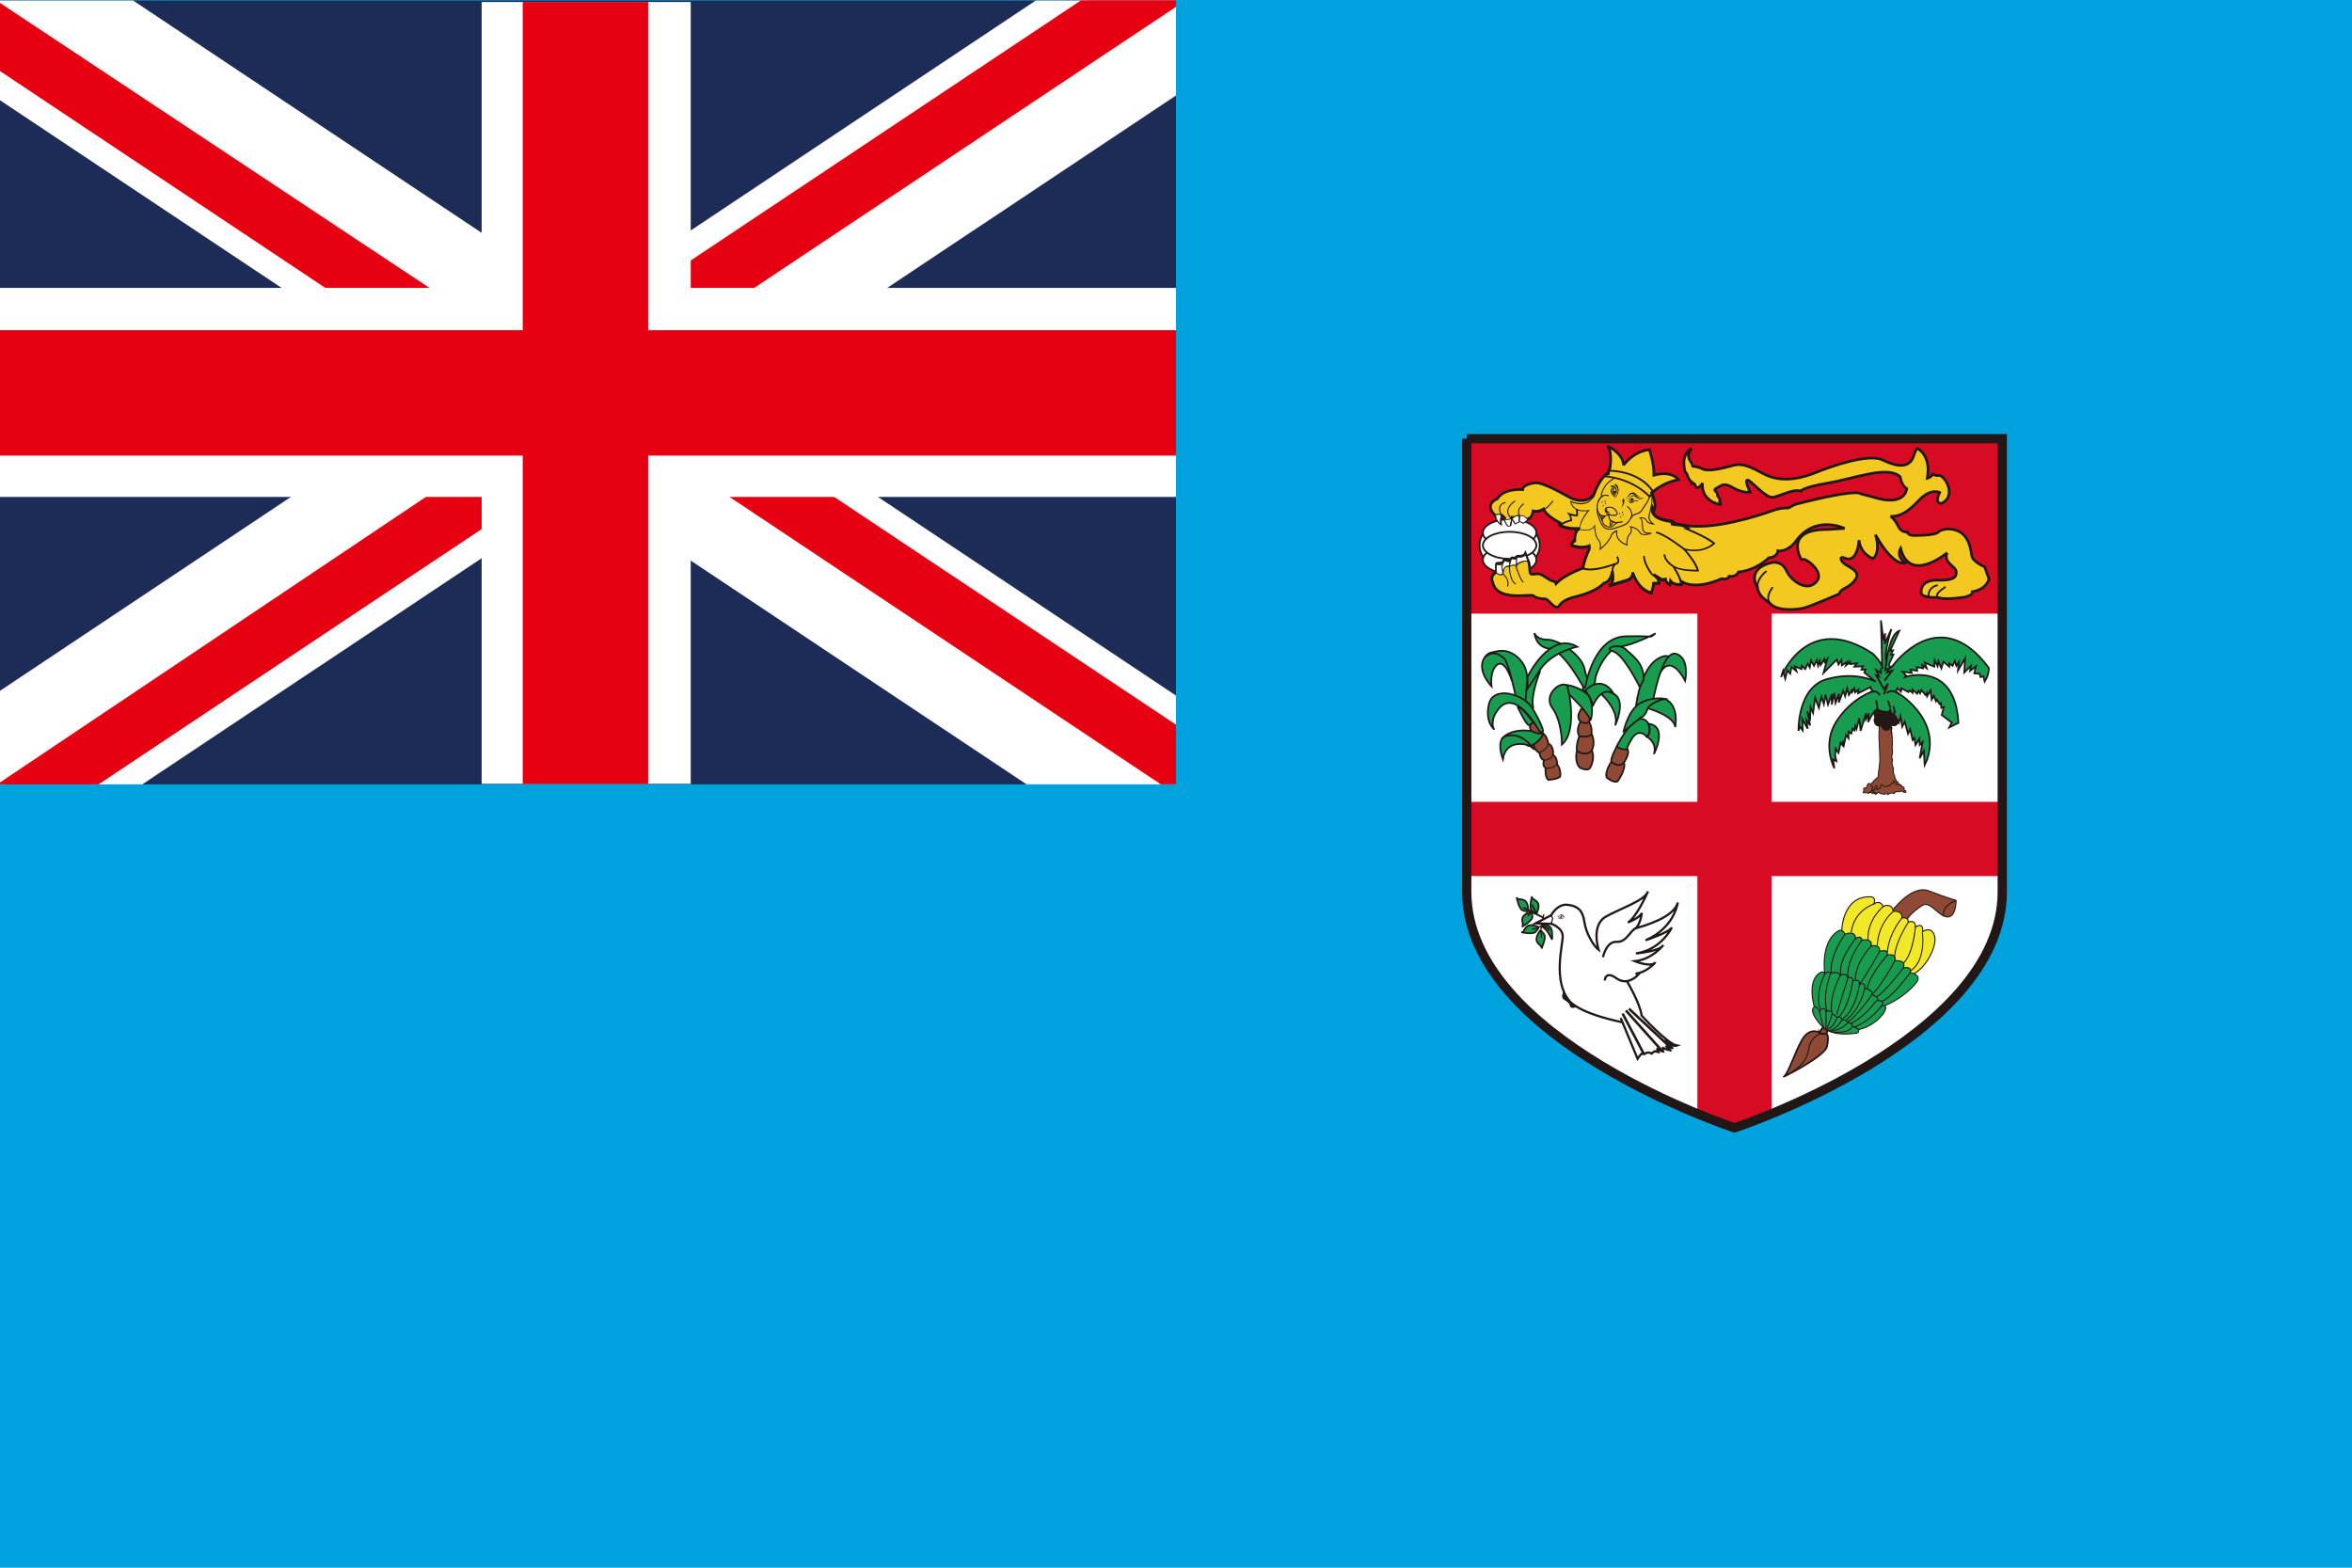 <svg xmlns="http://www.w3.org/2000/svg" xmlns:xlink="http://www.w3.org/1999/xlink" id="_色修正" viewBox="0 0 900 600"><defs><style>.cls-1{stroke-width:.68px;}.cls-1,.cls-2,.cls-3,.cls-4,.cls-5,.cls-6,.cls-7,.cls-8,.cls-9,.cls-10,.cls-11,.cls-12,.cls-13,.cls-14{stroke:#201716;}.cls-1,.cls-2,.cls-4,.cls-5,.cls-12,.cls-15{fill:#fff;}.cls-1,.cls-2,.cls-4,.cls-6,.cls-12{stroke-miterlimit:3;}.cls-16{clip-path:url(#clippath);}.cls-17,.cls-3,.cls-18{fill:none;}.cls-17,.cls-19,.cls-20,.cls-21,.cls-22,.cls-23,.cls-15,.cls-24{stroke-width:0px;}.cls-2{stroke-width:.3px;}.cls-3{stroke-width:3.55px;}.cls-3,.cls-5,.cls-7,.cls-8,.cls-9,.cls-10,.cls-11,.cls-13,.cls-14{stroke-miterlimit:4.8;}.cls-4{stroke-width:.3px;}.cls-5{stroke-width:.85px;}.cls-6{fill:#f2c821;stroke-width:1.01px;}.cls-7{stroke-width:.36px;}.cls-7,.cls-10,.cls-14{fill:#8f4a35;}.cls-8,.cls-9,.cls-10{stroke-width:.66px;}.cls-8,.cls-13{fill:#179c50;}.cls-9,.cls-20{fill:#231815;}.cls-11{fill:#f2e82a;}.cls-11,.cls-13,.cls-14{stroke-width:.41px;}.cls-12{stroke-width:.68px;}.cls-18{stroke:#fff;stroke-miterlimit:80;stroke-width:60px;}.cls-19{fill:#1c2c56;}.cls-21{fill:#e50012;}.cls-22{fill:#d70b24;}.cls-23{fill:#00a2de;}.cls-24{fill:#e62a23;}</style><clipPath id="clippath"><rect class="cls-17" y=".19" width="450" height="300"/></clipPath></defs><rect class="cls-23" width="900" height="600"/><g id="coa"><path class="cls-15" d="M561.25,167.9v173.38c0,56.71,102.46,90.38,102.46,90.38,0,0,102.46-33.67,102.46-90.38v-173.38h-204.93Z"/><path class="cls-22" d="M649.51,228.82v78.07h-88.26v28.41h88.26v90.97l14.2,5.41,14.2-5.41v-90.97h88.26v-28.41h-88.26v-78.07h-28.41Z"/><path class="cls-22" d="M561.25,167.9h204.93v66.96h-204.93v-66.96Z"/><g id="lion"><ellipse class="cls-1" cx="577.67" cy="208.7" rx="11.52" ry="9.27"/><ellipse class="cls-12" cx="577.67" cy="203.9" rx="10.24" ry="5.18"/><ellipse class="cls-12" cx="577.67" cy="214.25" rx="10.24" ry="5.18"/><ellipse class="cls-12" cx="577.67" cy="208.71" rx="10.24" ry="5.18"/><path class="cls-6" d="M761.1,221.57l-1.68-4.63s-4.59-1.87-4.94-4.31c-.82-6.5-3.14-8.94-6.62-9.87-3.49-.93-5.81.58-5.81.58-1.05,1.51-6.28,1.51-9.18,1.62-2.9.12-2.95-1.26-2.95-1.26-2.26.02-3.2-1.64-3.2-1.64-1.48-2.95-2.57-4.05-3.3-4.42,3.77.06,6.61-1.68,10.86-6.15,4.64-4.88,7.96-2.99,7.96-2.99-2.25,4.56.75,4.15.75,4.15,6.15-3.13.81-11.03-1.05-10.68-1.86.35-2.39-.9-2.39-.9.06,1.42-2.06,1.98-2.06,1.98,1.59-9.02-3.8-11.42-3.8-11.42-.81.81-1.28,2.44-1.28,2.44-1.51,5.46-6.5,4.65-12.08,1.97-5.57-2.67-20.44,2.79-25.08,4.65-4.65,1.86-13.13,4.76-20.79.46-7.66-4.3-9.53-3.49-12.54-2.67-3.02.81-8.36,2.09-10.33,1.04-1.98-1.04-4.23-1.11-4.23-1.11.54-.3-.3-1.56-.3-1.56-2.32-3.13.3-5.06.3-5.06,0,0-4.32,1.22-2.6,8.6l.79,1.11s.58,2.32,1.86,3.02l-.05.51s1.09-.51,1.44,1c.35,1.51,1.98.12,2.68-1.16,0,0-1.16,6.74,7.2,8.36,0,0-.94-1.05-.59-1.74.35-.7-1.04-1.28-.93-2.32.11-1.04-2.09-1.51-.35-2.32,1.74-.81,2.56-2.44,6.27-.23s6.62,1.74,6.62,1.74c0,0-2.27-4.65-1.02-4.65,1.25,0,6.87,6.96,9.63,6.61,2.77-.34,8.11-3.48,10.78-2.32,0,0,.23-1.39,10.45-3.14,10.22-1.74,22.83-6.84,27.56-2.37,0,0,.55,3.54,2.53,4.47,0,0-.35,7.32-13.01,3.25l-4.59-1.21s-.71-2.22-24.77,3.97c0,0-1.42.49-2.35,1.19-.93.69-2.21-.35-6.97,1.39-4.76,1.75-22.53,7.55-33.45,5.46v.03c-2.42-.72-4.67-.35-4.76-.73-.12-.46,1.28.12,1.28.12-.81-.93-1.16-1.01-1.16-1.01-9.18-1.01-7.55-5.15-7.55-5.15l.47,1.28c1.51-1.97-.59-6.62-.59-6.62l-.09.02c-.02-.14-.05-.29-.09-.42l.76-.52c4.42-3.72,9.53-4.42,9.53-4.42-3.02-3.72-9.41-1.74-9.41-1.74.12-4.53-1.74-9.76-1.74-9.76-6.28.7-9.87,5.92-9.87,5.92-.23-4.64-6.16-7.31-6.16-7.31,2.2,2.67.81,9.06.81,9.06l.23.12c-.37,0-.58,0-.58,0l-.13,1.37-.22-.09s-2.2.81-4.76,6.62c0,0-.26,1.37-1.25,2.61,0-.16,0-.31-.01-.47,0,0-2.85,3.74-9.45,0,0,0-8.96-5.32-12.11-5.12-3.15.2-5.22,1.67-5.02,2.56,0,0-7.19-.59-9.65,3.54,0,0-5.41,1.97-.79,6.4,0,0,.62,1.93,1.97,2.96,0,0-.19-4.04.79-2.86,0,0,.25.4.74.68.13.57.56,2.14,1.52,2.95l.69-.22c.11-1.01.32-2.28.55-2.82.11.01.19.03.23.03-.03.03-.06.05-.09.07l1.28,1.97,1.48-.79c.69-.1,1.58.59,1.58.59l1.67-1.38s-.02-.02-.03-.03c1.65.28,2.1-2.92,2.1-2.92,1.48.39,2.87-.05,4.04-.76.72,2.65,6.59,5.49,6.59,5.49,0,0,.1,0,.25-.02-.5.32-.79.56-.79.56,2.67,1.86,7.67,1.4,7.67,1.4-2.09.81-1.8,4.68-1.8,4.68-1.22.5-1.34,1.71-1.34,1.71,4.07,1.62,6.84.28,6.84.28.22,1.32-.11,1.46-.11,1.46-1.63,3.48-2.32,6.85-2.32,6.85.04.02.08.02.11.04-.05.09-.11.18-.15.27,0,0-7.09,2.46-10.24,5.91,0,0-.3-.99-1.18-.99s-3.64-2.26-4.92-2.66c-1.28-.39-3.15.4-3.64-.19-.45-.54-.25-4.57-1.1-5.22,0,0,.02,0,.02,0l-.89-2.46c-.59,1.28-3.05.98-3.05.98-.1.06-.48.33-1.01.73-.49.03-1.06-.14-1.06-.14-.25.05-.5.76-.69,1.45-.1.07-.2.15-.3.23v-.69c-.49.39-1.48-.2-1.87-.2-.19,0-.43.56-.62,1.14-1,.19-2.33.24-2.33.24-.39.2-.1,3.25-.1,3.25-2.85,1.58-1.48,3.94-1.48,3.94,1.58,7.68,14.67,4.23,15.65,5.22.98.99,3.25,1.18,4.43,1.18s2.65,2.86,4.33,3.15c1.67.3,0-2.26,7.76-4.12,7.76-1.85,10.35-5.04,10.35-5.04,2.43-.47,3.11-3.42,3.29-4.62.02.55.09,1.16.18,1.85.35,2.67-1.5,3.65-1.5,3.65l6.72-2.02c2.67-.7,2.32-3.02,2.32-3.02,2.55,7.32,7.2,7.78,7.2,7.78.93-2.79.81-3.6.81-3.6l2.09-.11c.09-1.58-1.31-2.73-2.11-3.26l3.27,1.98,1.28-.23c0,1.16,1.74,2.2,1.74,2.2l.24-1.51c1.51,1.97,4.3,1.28,4.3,1.28-.06-.35-.14-.71-.25-1.08,5.95,3.67,15.46-1.01,15.46-1.01,2.55.58,2.9-.93,2.9-.93,2.9.35,3.58-1.64,3.58-1.64,6.83-.59,11.64-5.45,11.64-5.45,3.37-.23,3.47-2.64,3.47-2.64,0,0,3.37.67,6.63-3.4,7.55-10.8,18.84-5.18,18.84-5.18l-6.53.41c-17.07-.11-9.99,11.5-9.99,11.5l1.05-.11c1.63.35,7.2,4.76,5.14,8.05-.03.06-.08.11-.11.16-3.48,4.77-9.93.22-11.76-3.8-1.86-4.06-5.58-3.13-5.58-3.13,0,0-9.64,1.63-5.69,9.29h.14c.07,1.87,1.25,4.01,4.68,6.12,1.93,2.73,8.28,3.02,12.94,2.01,2.17-.47,13.62-5.4,13.62-5.4.84-2.49,3.69-1.92,6.24-5.52s-3.6-4.88-4.99-6.85c-1.4-1.98.35-1.63.35-1.63,5.57,3.02,6.04-6.62,6.04-6.62.58,5.57,5.46,7.08,5.46,7.08,3.02-3.02.82-9.17.82-9.17,7.2,12.89,11.56,10.84,11.56,10.84-3.88-2.4-1.93-5.61-1.93-5.61,3.48,13.7,17.77,1.74,17.77,1.74-.7,1.97,0,3.13,1.28,4.41,1.28,1.28,2.79,1.86,2.09,4.18-.7,2.32-7.32,1.86-7.32,1.86,0,0-6.51-.35-5.92,5.11.34,1.28,4.64,1.74,6.27,1.39,0,0-.67.15,1.73.47.81.1,1.78.12,2.77.09,2.77-.09,5.72-.56,5.72-.56,3.71-.81,3.13-2.09,3.13-2.09,5.69-1.05,6.27-4.88,6.27-4.88h0Z"/><path class="cls-20" d="M572.37,197.78s.31-.72.88-.8c.44-.07.98.26,1.55.95l.31-.23s-1.53-2.24-.93-3.8c.27-.7.94-1.17,1.99-1.41l-.09-.38c-1.19.27-1.95.83-2.27,1.65-.12.31-.17.64-.17.96,0,.76.27,1.54.54,2.13-.34-.22-.68-.31-1-.26-.58.09-.87.51-1.02.78l.2.41Z"/><path class="cls-20" d="M751.63,228.21c-3.88.62-9.58.96-10.03-.22-.08-.21-.09-1.05,3.08-3.12l-.37-.57c-2.65,1.73-3.72,2.97-3.35,3.93.81,2.11,9.13.91,10.79.64l-.13-.67Z"/><path class="cls-20" d="M677.4,230.45c-.88-1.35-.49-3.21,1.18-5.51l-.55-.4c-1.85,2.55-2.26,4.67-1.2,6.28l.57-.37Z"/><path class="cls-20" d="M672.16,224.61c.09,2.34,1.74,4.51,4.9,6.45l.36-.58c-2.96-1.81-4.5-3.8-4.58-5.9-.12-3.22,3.29-5.71,3.32-5.73l-.4-.55c-.15.11-3.74,2.72-3.6,6.31h0Z"/><path class="cls-20" d="M738.35,225.48c-1.06,1.57-.71,3.47-.69,3.55l.67-.13s-.31-1.71.59-3.05c.55-.8,1.43-1.32,2.62-1.55l-.12-.67c-1.38.26-2.41.88-3.06,1.84Z"/><path class="cls-20" d="M586.71,195.75l-.21-.05-.03.22s-.3,2.08-1.24,2.64c-.26.16-.54.17-.87.05l-1.59-.97c-.32-.28-.59-.48-1.05-.35-.09-.12-.46-.61-.46-1.41,0-.09,0-.18.02-.28.11-.93.76-1.83,1.94-2.66l-.22-.32c-1.27.91-1.98,1.9-2.1,2.94-.14,1.21.56,2.03.59,2.07l.09.11.13-.06c.35-.16.46-.06.8.24l1.71,1.04c.44.16.84.13,1.2-.09.97-.58,1.31-2.27,1.39-2.74,4.12.89,7.44-4.12,7.59-4.34l-.33-.21c-.03.05-3.42,5.19-7.37,4.15h0Z"/><path class="cls-20" d="M576.83,194.98c-.21.83-.06,1.65.41,2.44.46.74.9,1.14,1.37,1.2.57.08,1.03-.34,1.43-.71.29-.27.57-.53.8-.51l.35.24.31-.24-.63-.39c-.4-.03-.73.28-1.09.61-.36.33-.72.67-1.11.62-.34-.05-.7-.39-1.09-1.02-.42-.69-.55-1.41-.37-2.14.44-1.84,2.64-3.19,2.67-3.2l-.2-.33c-.1.06-2.36,1.44-2.84,3.44Z"/><path class="cls-20" d="M571.15,221.24c.2-.71.74-1.32,1.62-1.8-.17.02.86.86,1.75.76,0,0,.36-.19.58-.31.24.2,1.77,1.6,1.77,3.37,0,.37-.07.76-.24,1.14l.36.15c1.12-2.66-1.7-5.02-1.73-5.05l-.1-.08-.17.11-.5.27c-.73.08-1.67-.69-1.68-.7-1.19.52-1.8,1.21-2.03,2.03l.38.1Z"/><path class="cls-20" d="M584.28,214.44c-.85.07-3.21.52-3.99,1.75-.28.45-.32.94-.12,1.46l.31.83c.74,1.98,1.5,4.03,2.34,4.49l.19-.34c-.71-.39-1.48-2.46-2.16-4.29l-.31-.83c-.16-.42-.13-.79.08-1.12.63-1.01,2.76-1.49,3.69-1.57.54-.04.72,1.96.83,3.15l.39-.04c-.16-1.76-.32-3.58-1.24-3.5h0Z"/><path class="cls-20" d="M577.8,216.39c-.5.44-.4,1.11-.39,1.14,0,.18.23,5.13,2.57,6.15l.15-.36c-2.13-.93-2.34-5.79-2.34-5.83,0-.03-.07-.52.27-.82.36-.32,1.06-.34,2.05-.07l.1-.37c-1.13-.31-1.94-.26-2.41.16h0Z"/><path class="cls-20" d="M575.94,216.79c-1.04.72-1,2.79-1,2.87h.39s-.04-1.95.83-2.56c.32-.22.75-.23,1.27-.02l.14-.36c-.65-.26-1.2-.24-1.64.06h0Z"/><path class="cls-20" d="M631.86,189.5s1.11,2.49,1.11,4.49c0,.35-.17.61-.25.91-.04-.11-.42-1.16-.42-1.16l-.33.83s-.44,1.17.32,2.44c1.01,1.67,3.54,2.74,7.51,3.18h0s.05.05.06.05c-.16.02-.29.07-.33.1l-.16.13.02.34c.1.41.57.43,1.51.47.16,0,.41.05.6.06.23.06.47.13.47.13,0,0-.06-.08-.08-.09.9.06,1.92.29,3.03.7-.24.06-.84.21-.84.21l.98.39c.07.03,7.31,2.94,10.31,5.33-.85.74-4.48,3.45-10.77,1.9l-1.05-.26.71.82s4.14,4.75,4.99,7.59c-1.43.01-6.92-.04-8.84-1.67l-.5.45s2.63,3.87,3.22,6.85c-.75.1-2.54.17-3.59-1.21l-.49-.64s-.2,1.28-.26,1.72c-.51-.39-1.16-.96-1.16-1.58v-.41s-1.35.24-1.55.28c-.18-.11-2.41-1.46-3.18-1.93-.27-.18-.45-.28-.51-.31,0,0-.03-.02-.03-.02h-.02s-.33.58-.33.58c0,0,.38.23.49.29.68.44,1.85,1.41,1.97,2.7-.5.03-2.07.11-2.07.11l.04.36v.06c0,.21-.07,1.1-.72,3.11-.98-.23-4.54-1.47-6.64-7.5l-.66.16s.01.1.01.22c0,.55-.19,1.93-2.08,2.42-.01,0-3.51,1.06-5.45,1.64.36-.52.7-1.23.7-2.27,0-.22-.01-.46-.04-.71-.12-.88-.19-1.6-.19-2.21,0-1.27.31-2.02,1.19-2.56l-.31-.61c-.08.03-8.13,3.23-12.12,1.9.18-.78.86-3.52,2.22-6.44l-.18.17c.26-.11.53-.52.31-1.83l-.07-.45-.41.2s-2.58,1.15-6.27-.2c.08-.3.27-.85,1.04-1.17l.23-.09-.02-.25s0-.18,0-.45c0-1,.16-3.33,1.59-3.89l-.15-.66s-4.36.35-6.98-1.1c.69-.47,2.13-1.35,3.81-1.59l.27-.04.02-.27s0-.09,0-.22c0-.34-.13-1.03-.43-1.73,1,.28,2.19.53,2.61.21l.14-.11-.12-2.62-.68.03s.08,1.74.1,2.17c-.43.02-1.51-.19-2.57-.53l-1.04-.33.67.87c.55.7.61,1.57.62,1.97-2.36.44-4.21,1.9-4.29,1.97l-.35.29.37.26c2.03,1.41,5.2,1.54,6.83,1.5-.96,1.08-1.12,2.89-1.12,3.8,0,.19,0,.24,0,.33-1.15.62-1.33,1.79-1.33,1.84l-.03.25.24.1c3.49,1.39,5.87.72,6.68.42,0,.11.03.26.03.33,0,.32-.06.42-.06.42-1.71,3.59-2.43,7.01-2.44,7.04l-.06.28.26.11c3.24,1.29,9.05-.47,11.63-1.38-.34.58-.53,1.24-.53,2.05,0,.68.08,1.45.2,2.31.03.22.04.42.04.61,0,1.93-1.3,2.66-1.36,2.69l.26.63,6.72-2.02c1.56-.4,2.14-1.32,2.39-2.1,2.65,6.29,6.82,6.86,7,6.88l.27.02.09-.26c.65-1.93.8-2.92.83-3.39.45-.02,2.08-.11,2.08-.11l.02-.31c0-.05,0-.1,0-.15,0-.56-.17-1.05-.41-1.49.42.25,1.16.71,1.16.71,0,0,.77-.14,1.11-.2.29,1.12,1.63,2.01,1.8,2.11l.43.26s.16-1.02.23-1.47c1.66,1.49,4.02,1.04,4.13,1.02l.3-.08-.04-.3c-.34-2.27-1.86-4.98-2.76-6.42,2.95,1.34,8.33,1.24,8.59,1.24h.4s-.08-.41-.08-.41c-.48-2.39-3.46-6.15-4.71-7.64,6.93,1.3,10.66-2.29,10.82-2.46l.24-.26-.27-.24c-2.33-2.03-7.7-4.39-9.86-5.29.12-.03.76-.19.76-.19l-.75-.42c-1.8-1.01-3.72-1.14-5.01-1.2h0c-.82-.95-1.24-1.1-1.34-1.12-4.69-.52-6.41-1.83-7.03-2.85-.05-.08-.03-.14-.06-.22.1-.13.21-.27.21-.27.45-.59.61-1.38.61-2.21,0-2.15-1.09-4.61-1.16-4.75l-.62.28h0Z"/><path class="cls-20" d="M610.28,188.12c-.01.07-.51,2.64-2.7,3.84-1.65.9-3.82.83-6.46-.23l-.3-.12.03.32c0,.07.18,1.58,1.6,2.68,1.18.92,2.88,1.25,5.01,1.01-.71.84-3,3.76-3,6.6,0,.15,0,.3.02.45.29.21,3.87,1.18,5.53-.94.06.91.32,3.82,1.46,4.96.62.62.77,1.53.77,2.25,0,.65-.12,1.16-.12,1.17l-.13.52.43-.31c.14-.1,3.43-2.51,4.48-5.67,0,0,.53-.79,1.54-1.12-.02.14-.04.28-.04.48,0,1.22.53,3.44,4.09,4.79l.29.11-.03-.31s-.02-.25-.02-.61c0-.89.12-2.53.97-3.38.56-.56.73-1.19.73-1.73,0-.43-.09-.78-.19-1.03.72.18,2.41.73,3.1,2.02,1,1.88,4.51.38,4.66.32l-.12-.37s-1.48.33-2.4-.3c-.41-.28-.65-.71-.73-1.28l-.16-1.95c-.04-.88-.16-1.45-.6-1.92.46-.04,1.4-.03,1.79.85.62,1.37,2.75,1.5,2.84,1.51l.73.04-.61-.4s-1.86-1.23-1.54-2.82l.26-1.16c.5-2.1,1.34-5.61.66-7.76l-.37.12c.17.54.24,1.17.24,1.86,0,1.91-.54,4.18-.91,5.7l-.27,1.18c-.03.15-.04.31-.04.46,0,1.03.67,1.81,1.19,2.29-.63-.13-1.49-.43-1.82-1.16-.51-1.12-1.88-1.17-2.54-1.04l-.46.09.39.26c.62.41.64.89.68,1.94l.16,1.99c.1.68.4,1.2.9,1.54.44.3.94.34,1.41.37-1.04.27-2.47.44-2.99-.52-.97-1.8-3.63-2.28-3.74-2.31l-.41-.07.2.36s.3.55.3,1.2c0,.46-.14.99-.62,1.47-.94.95-1.09,2.68-1.09,3.63,0,.19,0,.21.01.33-3.04-1.28-3.58-3.17-3.58-4.24,0-.46.09-.76.1-.8l.09-.3-.31.05c-1.48.24-2.09,1.45-2.12,1.5-.84,2.53-3.14,4.53-3.97,5.2.03-.21.06-.46.06-.76,0-.79-.17-1.8-.89-2.52-1.21-1.21-1.37-5.05-1.37-5.09l-.03-.69-.34.6c-1.34,2.4-5.24,1.24-5.28,1.23-.16-3.03,3.27-6.9,3.3-6.94l.36-.4-.53.08c-2.24.32-3.98.02-5.18-.9-.93-.72-1.27-1.65-1.39-2.11,2.6.97,4.78,1.02,6.46.1,2.35-1.3,2.86-3.95,2.88-4.06,2.46-5.58,4.61-6.47,4.64-6.47l-.13-.36c-.1.03-2.32.91-4.88,6.72h0Z"/><path class="cls-20" d="M615.9,179.84h-.16s-2,2.75-2,2.75l.59.06c10.85,1.06,16.58,7.6,16.64,7.67l.25.29,1.97-2.14-.14-.22c-5.5-8.66-17.02-8.41-17.14-8.41h0ZM616.09,180.52c1.34,0,11.22.31,16.22,7.89-.24.26-.79.86-1.08,1.18-1.17-1.22-6.73-6.41-16.26-7.53.37-.51.98-1.35,1.12-1.54h0Z"/><path class="cls-20" d="M614.34,185.56c-.93,1.26-1.79,3.13-1.79,4.01,0,.17.03.3.1.38,0,0,.04.01.05.02-1.13,1.01-1.8,2.7-1.8,4.61,0,1.05.19,2.15.58,3.19l.22.59c1.06,2.9,1.98,5.4,6.58,3.92,4.43-1.42,4.61-1.7,5.72-3.54l.29-.48c.61-.99,1.27-1.19,1.98-1.4.84-.25,1.72-.51,2.49-2.03l.75-1.12c.81-1.11,1.81-2.49,1.93-4.25l-.39-.03c-.11,1.65-1.08,2.97-1.86,4.04l-.78,1.17c-.69,1.37-1.45,1.59-2.25,1.83-.75.22-1.51.45-2.2,1.57l-.29.48c-1.07,1.77-1.21,2-5.51,3.38-4.25,1.36-5.03-.76-6.1-3.69l-.22-.59c-1.21-3.23-.26-6.48,1.31-7.65l.54-.4s-.67.08-.75.09c0-.03-.02-.06-.02-.11,0-.53.58-2.21,1.72-3.77.98-1.33,3.29-2.66,3.31-2.67l-.19-.34c-.1.06-2.41,1.38-3.43,2.78h0Z"/><path class="cls-20" d="M612.27,197.24c.76.53,1.83.49,3.12,0,0,.46.11,1.44.91,2.15.94.83,2.51,1,4.65.48l-.09-.38c-2.01.48-3.46.34-4.3-.4-.91-.8-.78-2.07-.78-2.08l.04-.33-.31.13c-1.3.56-2.32.59-3.02.11-1.26-.88-1.17-3.17-1.17-3.2l-.39-.02c0,.1-.11,2.54,1.34,3.54h0Z"/><path class="cls-20" d="M614.74,194.15c-.55.13-.7.6-.7.96,0,.09,0,.17.02.24.1,1,1.18,1.66,2.17,1.95.96.28,2.14.3,2.6-.3.19-.24.32-.67-.09-1.36-1.48-2.52-3.87-1.53-4-1.48h0ZM616.33,196.91c-.86-.25-1.81-.81-1.89-1.63-.02-.08-.11-.64.38-.75h.04c.09-.05,2.21-.97,3.54,1.3.24.4.28.71.11.92-.29.37-1.23.45-2.19.17h0ZM614.7,194.16s.04-.02.04-.02l-.04.02Z"/><path class="cls-20" d="M616.07,199.21c-.25,2.13-.1,2.18.06,2.22l.13.04.15-.18,1.23-1.62-1.55-.73-.03.27h0ZM616.43,199.53c.22.1.42.2.62.29-.17.21-.48.63-.71.94,0-.32.04-.77.09-1.23h0Z"/><path class="cls-20" d="M612.87,197.5l-.08,2.01,1.69-2.04-1.6-.18v.21s0,0,0,0ZM613.25,197.73c.15.02.26.03.47.05-.16.2-.27.33-.49.6.02-.31.02-.49.03-.65h0Z"/><path class="cls-20" d="M611.74,196.86s1.25,2.45,1.48,3.34c.14.56.86,1.2,1.71,1.52.85.32,1.65.27,2.25-.15l1.12-.93c.37-.36.5-.46.8-.41l.06-.38c-.51-.09-.76.15-1.13.51l-1.07.89c-.66.46-1.47.26-1.89.1-.8-.3-1.38-.87-1.47-1.25-.23-.93-1.45-3.31-1.5-3.42l-.34.17h0Z"/><path class="cls-20" d="M613.36,189.59c-1.37.63-1.95,2.29-1.97,2.36l.37.13s.55-1.58,1.77-2.14c.59-.27,1.26-.26,1.98.02l.14-.36c-.82-.33-1.59-.33-2.29-.01Z"/><path class="cls-20" d="M622.56,193.95c.11.08,2.7,2.04,1.21,4.43l.33.21c1.68-2.7-1.28-4.93-1.31-4.95l-.23.31h0Z"/><path class="cls-20" d="M614.79,194.33s-.4,1.46,1.65,1.98c0,0-1.93-.02-2.06-.52-.13-.5.01-1.61.4-1.46Z"/><path class="cls-20" d="M621.08,196.08c0,.13-.1.23-.23.23s-.23-.1-.23-.23.11-.23.23-.23.23.1.23.23Z"/><path class="cls-20" d="M621.3,196.99c0,.13-.1.23-.23.23s-.23-.11-.23-.23.1-.23.23-.23.23.11.23.23Z"/><circle class="cls-20" cx="619.76" cy="196.54" r=".23"/><path class="cls-20" d="M620.38,197.92c0,.12-.1.23-.23.23s-.23-.1-.23-.23.1-.23.23-.23.23.1.23.23Z"/><path class="cls-20" d="M614.38,191.73c0,.13-.1.23-.23.23s-.23-.1-.23-.23.11-.23.23-.23c.13,0,.23.11.23.23Z"/><circle class="cls-20" cx="614.38" cy="192.65" r=".23"/><circle class="cls-20" cx="613.06" cy="192.19" r=".23"/><path class="cls-20" d="M613.69,193.56c0,.12-.11.23-.23.23s-.23-.11-.23-.23.1-.23.23-.23c.13,0,.23.1.23.23Z"/><path class="cls-20" d="M617.69,185.49s2.97,1.83.11,5.27c0,0,1.41-1.05,1.55-2.84.15-1.79-1.02-3.23-1.66-2.42Z"/><path class="cls-20" d="M629.11,190.43c-.96.49-2.34-.42-3.03-1.28-.69-.86-2.11-1.08-3,.49-.89,1.58-2.16,2.17-2.16,2.17,0,0,1.25-.74,2.53-2.12,1.28-1.38,2.02-.27,3.27.39s1.45.81,2.34.47l.05-.12h0Z"/><path class="cls-20" d="M628.86,190.65c-.39.29-1.11.54-1.87-.08-.76-.61-1.4-1.45-2.36-.96-.96.49-2.78,1.87-2.78,1.87,0,0,2.95-2.04,3.52-1.6.56.44,1.9,1.53,2.71,1.21.81-.32.79-.44.79-.44h0Z"/><path class="cls-20" d="M626.6,191.91c-.93-.71-1.87.84-2.66.64-.79-.2-1.43-1.5-1.43-1.5,0,0,.74,1.38,1.77,1.06,1.03-.32,1.75-.96,2.39-.47.64.49-.07.27-.07.27Z"/><path class="cls-20" d="M625.13,192.1c-1.85.19-2.03-1.53-2.03-1.55,0,0,.58,1.5,2.21,1.23l-.19.32Z"/><path class="cls-20" d="M625.07,190.92c.12.47.09.68-.4.68s-.83-.17-.83-.65,1.16-.33,1.23-.03Z"/><path class="cls-20" d="M618.45,188.36c0,.32-.26.58-.59.58s-.39-.22-.39-.54.06-.62.39-.62.59.26.59.58Z"/><path class="cls-20" d="M616.41,186.3s3.16.03,1.6,3.99c0,0,1.21-1.97.45-3.39-.76-1.42-1.95-1.06-1.95-1.06,0,0-.29.27-.1.45Z"/><path class="cls-20" d="M616.32,187.88c0,.79.52,1.61,1.57,2.43l.24-.3c-.95-.74-1.43-1.45-1.42-2.12,0-.66.52-1.06.52-1.06l-.23-.31s-.67.51-.68,1.37h0Z"/><path class="cls-20" d="M617.02,188.55c.13.46.49.8,1.05,1.02l.14-.36c-.45-.18-.72-.44-.82-.77-.2-.67.34-1.46.35-1.46l-.31-.23s-.66.95-.41,1.8h0Z"/><path class="cls-20" d="M621.35,190.75s.59,1.28-.27,2.66c-.86,1.38-.84,1.31-.84,1.31,0,0,1.03-1.9.64-2.68-.39-.79.47-1.28.47-1.28h0Z"/><path class="cls-20" d="M633.66,204.1c3.25.61,10.58,6.36,10.65,6.42l.42-.54c-.31-.24-7.54-5.91-10.95-6.55l-.13.67h0Z"/><path class="cls-20" d="M636.54,212.2c.22,2.88,3.35,4.67,3.49,4.75l.33-.59s-2.95-1.69-3.14-4.21l-.68.05Z"/><path class="cls-20" d="M628.75,212.8c0,3.23,3.03,7.14,3.16,7.31l.53-.42s-3.02-3.89-3.02-6.89h-.68,0Z"/><path class="cls-20" d="M618.48,213.17c.53,1.07.48,1.61.34,1.87-.16.3-.49.34-.5.35l.08.68c.25-.03.75-.2,1.01-.69.32-.59.21-1.44-.32-2.51l-.61.3h0Z"/><path class="cls-2" d="M572.29,197.22s.2,2.16,1.87,3.45c0,0-.2-2.37.3-3.35,0,0-.88-.99-2.17-.1h0Z"/><path class="cls-2" d="M575.63,198.6s.4,1.97,1.58,2.85l.69-.2s.29-2.46.69-2.76c.39-.29-1.67.89-2.96.1Z"/><path class="cls-2" d="M578.59,198.5l1.28,1.97,1.48-.79-.29-2.36s-.88-.2-2.46,1.18h0Z"/><path class="cls-2" d="M584.59,198.9l-1.67,1.38s-.88-.69-1.58-.59l.3-2.17s1.18-.89,2.95,1.38h0Z"/><path class="cls-2" d="M572.68,219.27s-.29-3.05.1-3.25c0,0,1.18.39,1.67-.1,0,0,.69,2.46.49,3.45-.2.98-1.38.59-2.26-.1h0Z"/><path class="cls-2" d="M580.26,216.12s-.1-2.56.39-2.86c0,0,2.46.3,3.05-.98l.89,2.46s-2.76-.3-4.33,1.38Z"/><path class="cls-4" d="M577.6,216.61s.49-2.66.99-2.76c0,0,1.28.39,1.67-.1l-.1,3.25s.1-1.38-2.56-.39h0Z"/><path class="cls-4" d="M574.75,217.01s.59-2.36.99-2.36,1.38.59,1.87.2v1.77s-2.17-.49-2.46,2.46l-.39-2.07h0Z"/></g><g id="sugarcanes"><path class="cls-8" d="M613.12,266.01s6.69,6.21,4.94,11.63c0,0,4.3-9.24-.32-11.95-4.62-2.71-4.78-.63-4.62.32h0Z"/><path class="cls-10" d="M604.67,272.06s-1.75,2.4.16,4.15c0,0-2.07,3.02-.47,5.58,0,0-1.28,2.71-.96,5.58,0,0-1.12,4.46,1.27,6.53,0,0,2.55,1.28,3.67.16,0,0,2.23-3.34.79-6.85,0,0,1.59-2.87-.16-6.53,0,0,.48-2.07-.96-4.46,0,0,.96-1.6.16-2.87,0,0-3.18-3.35-3.51-1.28h0Z"/><path class="cls-8" d="M606.59,264.25s-7.97-15.29-13.54-15.93c-5.58-.64-5.89-6.05-5.89-6.05,0,0,.64,2.55,5.1,2.55s13.07,6.21,14.02,10.99c.95,4.78,1.91,4.14,1.91,4.14l-1.6,4.3h0Z"/><path class="cls-8" d="M606.59,263.14s2.87-19.28,15.46-19.6c12.58-.32,8.44.96,11.47-1.12,0,0-8.44,4.46-13.7,5.1-5.26.64-9.56,10.83-9.4,12.75.16,1.91-2.87,5.58-4.3,4.3-1.43-1.28.48-1.43.48-1.43h0Z"/><path class="cls-8" d="M609.45,270.32s2.87-7.65,7.81-5.1c0,0-3.83-7.33-10.68-.96,0,0,3.03,4.14,2.87,6.06h0Z"/><path class="cls-8" d="M599.89,262.66s4.14,17.05-2.23,22.31c0,0,.16-8.76-3.67-14.02-3.82-5.26,3.82-10.99,5.9-8.29h0Z"/><path class="cls-8" d="M600.37,265.69s7.49,7.17,7.97,9.56c.48,2.39,2.23-7.17-1.28-9.88-3.51-2.71-7.33-3.19-7.33-3.19l.64,3.5Z"/><path class="cls-10" d="M586.56,284.49s.68,3.01,2.53,3.59c0,0,.1,2.24,1.75,2.92,0,0-.88,1.85.58,3.01,0,0-.29,3.69,1.07,4.47,0,0,3.31-.19,4.47-1.17,0,0,.68-2.42-1.16-4.86,0,0,.29-2.33-1.56-3.59,0,0,.58-3.11-1.75-4.28,0,0-.39-2.53-1.85-3.79,0,0-2.82,3.98-4.08,3.69h0Z"/><path class="cls-8" d="M590.24,280.79s-9.81-3.59-15.25,1.56c0,0,8.35,1.17,9.42,2.82,1.07,1.65,6.22-2.72,5.83-4.37h0Z"/><path class="cls-8" d="M587.23,286.91s-.78-.68-1.75-1.36c-.97-.68-9.23-2.91-10.4,5.05,0,0-3.01-7.87,1.36-8.94,4.38-1.07,7.87,1.46,10.78,5.25"/><path class="cls-8" d="M580.78,270.63s3.02,6.53,4.14,6.85c1.11.31,1.91-.8,1.91-.8,0,0-3.98-5.9-6.05-6.06Z"/><path class="cls-8" d="M578.54,260.59s-2.55-8.44-5.58-6.21c-3.03,2.23-2.23,8.28-2.23,8.28,0,0-6.06-6.21-2.55-11.15,3.51-4.94,10.36.48,10.36,9.08h0Z"/><path class="cls-10" d="M585.4,277.96s0,1.59,1.12,2.07c1.12.48,3.19,1.27,3.19.32s-1.59-4.62-2.23-4.14c-.64.48-1.75.47-2.07,1.75h0Z"/><path class="cls-8" d="M583.49,268.08s-.32-7.33,4.46-10.04c0,0,.96.16,1.44-1.27,0,0-3.83,9.24-2.71,13.86l-.16.64"/><path class="cls-8" d="M584.44,259.16s8.6-17.85,19.12-11.63c0,0-10.99,2.23-14.98,10.04l-3.99,5.89-.16-4.3h0Z"/><path class="cls-8" d="M579.82,265.69s-2.55-11.95-4.14-13.54c-1.59-1.59-4.3-3.35-7.49-.64,0,0,5.58-4.94,11.47-.8,5.89,4.14,4.62,10.68,4.62,10.68l-.64,8.29-3.98-3.67"/><path class="cls-8" d="M589.06,279.87s-10.52-19.91-17.37-5.73c0,0-1.28,3.66.16,5.09,0,0-3.82-2.87-2.07-9.88,1.75-7.01,13.38-3.82,16.73,1.91,3.34,5.73,4.3,8.61,3.82,8.92-.48.32-1.27-.32-1.27-.32h0Z"/><path class="cls-8" d="M618.7,285.61s7.65-15.78,12.11-8.61c0,0,1.27,3.5-.64,4.94,0,0-3.02-3.67-5.73.8-2.71,4.46-1.59,4.14-1.59,4.14,0,0-2.87.8-4.14-1.28h0Z"/><path class="cls-8" d="M630.16,281.94s4.14,2.23,2.71,6.69c0,0,5.57-10.67-2.07-11.63,0,0,1.44,3.35-.64,4.94h0Z"/><path class="cls-8" d="M630.65,271.11s10.04,2.87,10.36,7.17c0,0,1.76-8.29-3.98-10.84,0,0-6.85,1.12-6.38,3.67h0Z"/><path class="cls-8" d="M635.11,257.88c4.3-8.44,9.72,2.71,9.72,2.71,0,0,1.91-8.76-3.5-10.36-5.42-1.59-8.92,18.64-8.92,18.64l-6.38,1.43s1.75-17.68,11.31-19.28l1.11.16"/><path class="cls-8" d="M627.46,262.98s-6.05-12.43-10.2-13.7c-4.14-1.28,2.23-3.19,4.78-.8,2.55,2.39,7.33,5.42,6.85,11.79l-1.43,2.71h0Z"/><path class="cls-8" d="M621.24,280.03s1.75-8.44,6.53-10.99c4.78-2.55,9.24-1.59,9.24-1.59,0,0-5.74,1.27-6.69,4.14-.96,2.87-2.55,3.02-2.55,3.02l-6.53,5.42h0Z"/><path class="cls-10" d="M618.7,285.61s-2.71,5.1-2.07,5.89c0,0-2.87,4.14-1.75,6.21,0,0,2.87,2.23,4.14,1.27,0,0,3.34-4.62,2.39-7.17,0,0,2.23-3.02,1.44-4.94,0,0-3.34.16-4.14-1.28h0Z"/><path class="cls-20" d="M604.68,276.5c.18.09,1.79.87,2.87.51l.77-.66-.61-.3c-.4.79-2.15.14-2.73-.15l-.3.6Z"/><path class="cls-20" d="M604.42,281.45l-.13.67c.14.03,3.37.65,4.91-.72l-.45-.51c-1.29,1.14-4.3.57-4.33.56h0Z"/><path class="cls-20" d="M603.6,287.08l-.4.55s3.8,2.7,6.2-.22l-.53-.43c-2,2.42-5.14.2-5.27.1Z"/><path class="cls-20" d="M589.01,287.89l.14.36c.13-.06,3.32-1.33,3.52-3.66l-.39-.04c-.18,2.09-3.24,3.32-3.27,3.33Z"/><path class="cls-20" d="M590.81,290.8l.03.39c.12,0,3.06-.23,3.58-2.28l-.38-.1c-.44,1.78-3.2,1.99-3.22,1.99Z"/><path class="cls-20" d="M591.42,293.81l-.02.39c.14,0,3.43.18,4.55-1.65l-.33-.21c-1,1.63-4.16,1.46-4.2,1.46Z"/><path class="cls-20" d="M616.38,291.75c.06.06,1.48,1.46,3.14,1.4.81-.03,1.53-.4,2.14-1.1l-.51-.45c-.48.55-1.03.85-1.65.87-1.36.05-2.62-1.19-2.64-1.21l-.48.48h0Z"/></g><g id="palm"><path class="cls-7" d="M715.33,303.4c-.18.07-.35.17-.51.34l.51-.34Z"/><path class="cls-7" d="M727.05,300.46c-.11-.29-.19-.17-.34-.3-.21-.18-.34-.74-.53-.95-.11-.13-.24,0-.36-.04-.27-.6-.6-1.24-.88-1.82.04-.07.07-.15.08-.27,0-.02-.13-.49-.14-.51-.08-.13-.21-.05-.29-.25-.09-.2-.02-.59-.05-.83-.02-.2-.1-.31-.09-.58.01-.24.14-.52.13-.73,0-.13-.16-.43-.21-.54-.19-.46-.35-.88-.37-1.45-.02-.51.08-.82.12-1.26.05-.53-.23-.79-.23-1.27,0-.37.16-.79.21-1.13.06-.46.07-1.12.03-1.59-.03-.45-.16-.72-.09-1.23.02-.12.08-.22.09-.4,0-.12,0-.24,0-.36v-.73c0-.24.02-.5,0-.73-.02-.19-.13-.39-.13-.54,0-.26.16-.38.13-.73-.02-.25-.06-.31-.12-.53-.11-.42-.04-.84-.1-1.28-.03-.21-.1-.28-.12-.53-.03-.29.06-.39.09-.59.03-.2.06-.47.03-.68-.03-.26-.16-.44-.12-.72l-.09,3.2c-.08-2.79-.19-5.37-.19-5.37l-4.24-1.99s-.36,7.79-.27,8.87c.09,1.09.45,8.52.27,9.42-.18.91-.63,5.43-.63,5.43,0,0-2.07,1.45-2.89,3.08-.81,1.63-.63,2.18-.91,2.18l2.02-.31-1.5,1c.31-.12.64-.09.94.15.03.03.26.22.29.22.08,0,.19-.2.29-.24.31-.11.58.48.87.44.16-.02.38-.19.51-.36.11-.14.15-.4.26-.49.1-.09.36.01.46.01.3,0,.6,0,.89,0,.39-.01.71-.57,1.08-.88.34-.29.59-.39.95-.36.4.03.75.4,1.16.42.31.02.52.05.76-.27.17-.22.29-.55.45-.79l1-.16c.2.08.4.17.57.17.26-.01.52-.04.77,0,.1.01.29.24.37.18.05-.04.15-.35.2-.44-.02-.12-.06-.43-.1-.53h0Z"/><path class="cls-7" d="M718.47,303.25c.26,0,.49-.06.71.13.04.07.07.13.1.2.07.05.14.06.21.03.14.1.17.15.33.19.15.03.31,0,.46,0,.19,0,.28.07.45.14.3.12.5,0,.76-.18.3-.22.41-.05.71.23.22.21.17.19.37.05.03-.07.06-.13.1-.19.1-.04.2-.07.3-.09.16-.08.32-.07.48-.13.16-.06.28-.24.45-.21.15.03.32.15.46.19.13.05.19.07.31.16.2-.42.65-.54.93-.74.3-.21.57.04.9.05.17,0,.24-.1.37-.14.14-.05.3.02.43-.03.14-.05.17-.19.32-.21.29-.04.61.43.9.52.16.05.91.22.8-.33-.11-.52-.58-.16-.68-.53-.05-.21.06-.51,0-.74-.06-.21-.29-.46-.43-.51-.18-.06-.28.13-.43-.02-.12-.11-.17-.54-.28-.71-.15.11-.24.2-.43.16-.22-.05-.2-.13-.36-.33-.35-.44-.56.26-.88.15-.25-.08-.48-.7-.67-.96-.1-.13-.39-.57-.54-.48-.25.16-.02.64-.16.85-.09.15-.43,0-.55.02-.19.04-.23.09-.36.32-.28.46-.44.83-.88.78-.21-.02-.36-.23-.56-.16-.21.08-.33.31-.57.34-.17.01-.37.02-.53-.04-.16-.07-.35-.38-.5-.47-.06-.05-.13-.06-.2-.04-.02,0-.24-.14-.25-.14-.26-.08-.24-.07-.35.28-.06.21-.09.44-.16.64-.08.17-.24.38-.34.5-.18.2-.27.14-.51.22-.19.06-.44.36-.55-.02-.15-.58.42-1.44-.22-1.29-.17.04-.27.07-.37.32-.11.29-.02.47-.07.78-.07.39-.82,1.06-.67,1.41.1.25.44-.13.53-.07.15.11.11.36.22.52.23.35.9-.54.94-.06"/><path class="cls-7" d="M715.74,300.17s-.01-.1-.01-.15c-.18-.03-.38-.22-.55-.23-.16,0-.46.37-.57.55-.33.54-.24,1.28-.79,1.27-.13,0-.45-.09-.57-.01-.21.15-.08.58-.08.88,0,.28.13,0-.02.36-.04.1-.18.13-.22.26-.11.47.28.32.46.32.45,0,.89,0,1.33,0,.27,0,.43-.09.68-.19.16-.06.51-.05.65-.2.05-.06.21-.43.23-.52.04-.18-.03-.4,0-.55.07-.27.31-.17.35-.53.11-.89-.83-.22-.68-1.09"/><path class="cls-9" d="M726.45,275.55c0,1.15-.78,2.07-1.76,2.07s-1.75-.92-1.75-2.07.79-2.07,1.75-2.07c.97,0,1.76.93,1.76,2.07Z"/><path class="cls-9" d="M720.71,273c0,1.14-.79,2.07-1.75,2.07s-1.76-.93-1.76-2.07.79-2.07,1.76-2.07,1.75.93,1.75,2.07Z"/><path class="cls-9" d="M723.74,273.79c0,1.15-.79,2.07-1.75,2.07s-1.75-.92-1.75-2.07.78-2.07,1.75-2.07,1.75.93,1.75,2.07Z"/><path class="cls-9" d="M720.81,275.68c0,1.15-.79,2.07-1.76,2.07s-1.75-.93-1.75-2.07.78-2.07,1.75-2.07,1.76.93,1.76,2.07Z"/><path class="cls-9" d="M723.53,277.27c0,1.14-.79,2.07-1.75,2.07s-1.76-.93-1.76-2.07.79-2.07,1.76-2.07c.96,0,1.75.93,1.75,2.07Z"/><path class="cls-8" d="M724.38,254.67s17.68-24.69,36.65.96c0,0,.16,2.55-1.59,5.26l-.48-2.07-1.11.32-.32-1.27-2.08-.16.64-2.71-2.23,1.75.32-1.91-2.55,2.55.32-5.42-2.71,4.62.32-3.18-.95,1.43-.58-1.86-.86,1.86-1.28-.95v1.27l-2.23-1.91-.8,2.55-1.11-2.71-.32,1.91-1.12-2.23-.16,2.39-3.67-1.59.8,2.23-1.75-1.27.32,1.27-2.39-.48.16,1.43-2.55-.48.48,1.27-3.51-.47,1.27,1.43-.35.58s19.16-6.32,20.43,17.58l-3.51,1.75.96-1.91-.96-.64-2.87-2.23.8-3.03-.95.32-.16-1.75-.48.32-1.12-1.75-.32.64-.8-2.07-.8,1.44-.48-3.51-1.27,2.23-.16-1.28-.48.8-1.59-1.91-.47,1.28-.64-.96-.48,1.11-1.75-1.6v1.28l-1.11-.96-.48.64-2.7-1.43-.17,1.27-1.43-1.27-.48,1.27s17.37,9.88,11.95,25.98l-.96,2.07-.31-5.41-1.59,2.87,1.11-6.21-1.11,1.11-.16-2.39-1.43,2.39-.49-2.71-.63.8-.96-4.14-.8,1.76-1.27-4.62-.95,1.91-.64-3.98-.64,2.39-1.91-3.51-.32,1.43-1.11-2.87-.64.96s-3.19-.16-4.14-.96c-.96-.79-3.67,4.78-3.67,4.78l.32-3.35-1.11,2.23v-2.23l-2.07,6.69-.48-4.78-1.11,4.14-.48-1.27-.32,1.75-.64-.64-.56,1.88-1.04-.76v2.55l-.95-1.28-.8,3.82-.48-1.59v1.75l-.8-.95-.8,3.82-1.11-1.59-.16,2.7.47,2.07-1.27-.64.48,3.34s-4.94-9.24.96-18.16c5.89-8.92,13.86-11.31,13.86-11.31l-.8-.79-.16-.8-4.78,2.39.16-1.44-1.28,1.12-.32-1.59-.8,1.43-.16-.64-1.12,1.76-.64-2.55-.79,3.03-.75-2.12-1.64,4.51v-3.34l-1.28,3.51-.48-3.82-.95,4.46v-3.98l-1.44,3.98-.95-3.82-.64,3.66-.95-2.87-.96,4.3-1.43-3.82-.8,5.74-.95-2.23-.16,4.14-1.11-2.55,1.11,5.41-1.43-2.07.48,3.34-2.07-3.67.16,4.31-1.12-1.44-.48,1.59s-.47-16.57,10.83-19.76c11.32-3.19,18.65.96,18.65.96l-4.3-3.5.48-1.12h-1.59l.64-1.28-3.34.16.95-1.28-2.55.32v-.8l-1.59,1.27.64-1.43-2.23,1.43-.14-2.12-1.14,1.8-.63-1.91-5.1,5.1,1.43-5.26-.95,1.12-.16-1.12-1.43,2.23-.32-1.59-.64,1.91-.48-2.23-1.11,2.23-1.12-2.07-.48,2.71-.8-1.44-.96,2.07-1.27-1.28-.16,1.28-2.55-1.12.64,1.91-1.91-1.59-.48,2.55-1.11-1.28-.8,3.19-.8-3.03-.8,2.39s9.96-25.6,35.17-8.9c0,0,2.75,2.68,3.38,4.6.64,1.91.16.32.16.32l-.48-17.69.96,7.65.64-2.71-.16,3.98,2.55-5.58s-3.02,9.24-1.91,12.59c0,0,1.12-10.67,4.94-11.95l-3.51,7.65,1.11-.16-.8,1.6h.96l-1.16,2.53-.6,1.3.64,1.27.96-.96h0Z"/><path class="cls-20" d="M721.75,265.06l.5.45c.07-.07,1.64-1.75,4.29.48l.44-.52c-3.16-2.68-5.22-.44-5.23-.42Z"/><path class="cls-20" d="M720.99,256.38l-.1.61s.91-.39,1.23-.52c-.2.35-.84,1.48-.84,1.48,0,0,1.34-.44,1.83-.61-.8,1.05-2.27,2.97-2.27,2.97l.54.42,3.62-4.74s-1.66.56-2.25.75c.23-.41.96-1.7.96-1.7,0,0-1.48.63-1.94.83.13-.79.4-2.43.4-2.43l-.67-.11-.5,3.04h0Z"/><path class="cls-20" d="M717.61,256.58s.45.99.78,1.72c-.15-.06-1.25-.5-1.25-.5l3.68,6.5s.44-.57.47-.6c-.37.95-.74,1.91-.74,1.91l.64.25,1.58-4.08-.58-.33s-.87,1.11-1.28,1.63c-.34-.61-1.62-2.86-2.22-3.93.08.03,1.02.41,1.02.41,0,0-.69-1.53-1.02-2.24.43.27,1.38.86,1.38.86v-2.42h-.68v1.2c-.53-.33-2.25-1.41-2.25-1.41l.47,1.03h0Z"/><path class="cls-20" d="M715.3,264.75l.27.62c1-.43,1.82-.5,2.44-.2.73.35.95,1.1.95,1.11l.66-.18s-.3-1.06-1.3-1.54c-.8-.39-1.82-.33-3.01.19Z"/><rect class="cls-20" x="717.87" y="268" width=".68" height="3.61" transform="translate(-33.12 114.51) rotate(-8.91)"/><rect class="cls-20" x="722.57" y="268.15" width=".68" height="2.87" transform="translate(-48.15 242.49) rotate(-18.44)"/><rect class="cls-20" x="724.49" y="270.22" width=".68" height="2.8" transform="translate(-44.29 184.43) rotate(-14.08)"/></g><g id="dove"><path class="cls-8" d="M588.81,354.81s-2.99-1.36-4.35-.36c-1.36,1-1.17,2.45-2.35,2.35,0,0,4.53,1,5.52-.18,1-1.17,1.18-1.54,1.18-1.54"/><path class="cls-8" d="M589.36,356.07s-1.97,2.63-1.29,4.17c.68,1.54,2.13,1.67,1.79,2.8,0,0,1.95-4.21,1.01-5.43-.93-1.22-1.25-1.48-1.25-1.48"/><path class="cls-8" d="M586.05,348.79s-3.14.97-3.49,2.62c-.36,1.65.74,2.61-.2,3.32,0,0,4.04-2.27,4.01-3.81-.04-1.54-.14-1.93-.14-1.93"/><path class="cls-8" d="M587.89,349.87s1.49-2.93.55-4.33c-.93-1.41-2.39-1.29-2.25-2.46,0,0-1.2,4.48-.06,5.53,1.14,1.04,1.49,1.24,1.49,1.24"/><path class="cls-8" d="M584.82,348.8s.07-3.28-1.38-4.13c-1.45-.86-2.71-.12-3.09-1.24,0,0,.87,4.56,2.34,5.01,1.48.44,1.88.47,1.88.47"/><path class="cls-8" d="M590.18,354.27s3.44-1.18,3.71,2.53c.27,3.71-.18,2.45-.18,2.45,0,0-1.81-3.98-3.8-4.62l.27-.36Z"/><path class="cls-20" d="M589.31,356.12c0,.08.36,2.89.36,2.89l.48-.06-.36-2.81s1.18-6.17,1.18-6.17l-.48-.09-1.18,6.24h0Z"/><path class="cls-20" d="M586.18,355.21l-.16.46c1.64.58,3.94-1.23,4.04-1.31l-.3-.38s-2.18,1.72-3.57,1.23h0Z"/><rect class="cls-20" x="586.45" y="345.03" width=".68" height="8.62" transform="translate(10.19 715.25) rotate(-63.17)"/><rect class="cls-20" x="584.35" y="349.37" width="2.18" height=".68" transform="translate(-75.9 516.02) rotate(-44.97)"/><rect class="cls-20" x="586.76" y="346.11" width=".68" height="3.89" transform="translate(-91.8 277.86) rotate(-24.76)"/><path class="cls-20" d="M589.88,354.29l.04.68c2.09-.14,2.6,1.21,2.61,1.23l.67-.14c-.08-.39-.92-1.93-3.32-1.77h0Z"/><path class="cls-5" d="M625.18,355.85c2.57-1.44,3.08-6.47,3.08-6.47-.61,1.85-5.34,3.7-5.34,3.7,3.49-2.16,7.69-11.91,7.69-11.91-1.13,3.49-10.26,6.36-16.11,9.65-5.85,3.28-2.77,12.73-2.77,12.73-1.64-1.13-4.82-6.16-5.44-10.58-.62-4.41-2.36-6.15-6.37-6.67-4.01-.51-6.36,4-6.36,4l-5.95,3.08,6.05.2s4.32,1.44,4.32,4.83-3.8,16.94,2.46,24.54c4.36,5.28,20.43,8.31,20.43,8.31"/><path class="cls-5" d="M613.38,366.32s1.23-6.06,5.23-5.85c4,.2,5.13-4.51,7.49-5.23,2.36-.72,14.58-4,15.91-9.85,0,0-1.13,9.65-12.32,14.48,0,0,9.03-2.98,10.06-4.93,0,0-4.01,8.62-13.76,9.96,0,0,9.14-.72,10.47-3.18,0,0-4.11,5.44-10.88,6.16,0,0,6.26,2.57,7.9.41,0,0-3.39,4-7.6,4.31l1.13.31s-4,4.72-8.42,1.54c-4.41-3.18-4.52.82-4.52.82"/><path class="cls-5" d="M622.5,375.45s5.16,8.62,5.67,13.24c0,0,9.86,10.88,13.55,11.49,0,0-1.75.72-4.93-1.95,0,0,2.67,2.77,3.18,2.88.51.11-2.16-.21-2.57-.93,0,0,1.13,1.65,1.85,1.85.72.21-.72-.2-.72-.2,0,0-1.34-.21-1.95-.72-.62-.51-.21,1.33-.21,1.33,0,0-1.54-.41-2.05-.92-.51-.51.21,1.13.21,1.13l-1.33-.31-.92.61s-.1.62-.72.1c-.61-.51-1.74,0-1.74,0,0,0-.82.72-1.23.21-.41-.51-1.96,1.97-1.96,1.97l-6.46-15.6"/><rect class="cls-20" x="624.49" y="386.97" width=".97" height="17.56" transform="translate(-112.35 336.07) rotate(-27.72)"/><rect class="cls-20" x="628.65" y="384.07" width=".97" height="20.98" transform="translate(-102.92 519.37) rotate(-41.77)"/><rect class="cls-20" x="630.83" y="382.64" width=".97" height="21.8" transform="translate(-87 587.08) rotate(-47.02)"/><path class="cls-20" d="M598.99,351.26s-1.04-1.86-1.95-1.16c-.9.7-1.42.83-1.58.78,0,0,.91.05,1.43-.44.52-.5,1.4-.18,2.1.83h0Z"/><path class="cls-20" d="M593.35,350.41s.57,1.18.58,1.2c-.06,0-.65,1.91-.65,1.91l.47.14.63-2.07c-.01-.18-.59-1.39-.59-1.39l-.44.21h0Z"/><path class="cls-20" d="M598.75,350.98s-.78.91-1.84.65l-1.06-.26s.9.05,1.5.08c.59.02,1.37-.29,1.4-.47Z"/><path class="cls-20" d="M598.49,351.16s-.96-1.01-1.61-.73c0,0,1.14-.36,1.79.62l-.18.11Z"/><path class="cls-20" d="M598.33,350.98s-1.09.75-2.28-.08l-.07-.06.16-.05s1.5.62,2.2.18Z"/><circle class="cls-20" cx="597.41" cy="350.79" r=".32"/><path class="cls-20" d="M598.28,379.47s-.84,1.55-.4,2.48c.45.93,2.44,1.42,2.71,2.66.27,1.25.93,1.24,1.87,1.07.93-.18,1.11-.22,1.11-.22,0,0-3.91-2.09-4.93-5.46l-.35-.53Z"/></g><g id="bananas"><path class="cls-14" d="M724.65,347.89s7.12-9.38,13.43-6.92c6.31,2.47,10.41,3.65,10.41,3.65,0,0,.12,6.32-3.24,6.32s-6.56-6.31-9.61-4.44c-3.06,1.87-5.57,4.44-5.76,5.32-.2.89-8.08,1.08-5.23-3.94h0Z"/><path class="cls-10" d="M697.64,393.14s-1.97,2.07-1.08,2.56c.89.49,2.66-.1,2.66-.79,0-.69-1.18-1.97-1.58-1.77h0Z"/><path class="cls-10" d="M696.07,395.11s-3.65-2.08-6.5,2.85c-2.86,4.93-5.23,12.92-6.9,14-1.67,1.08,16.27-7.89,16.46-11.63,0,0,1.18-4.83-.69-4.74-1.87.1-1.97.3-2.37-.49h0Z"/><path class="cls-14" d="M696.56,395.7s-3.74.88-4.53,6.2c-.79,5.33-6.01,8.09-6.31,8.28"/><path class="cls-14" d="M748.5,344.63s-5.7,1.98-4.71,5.93"/><path class="cls-11" d="M704.75,356.17s.2-13.51,11.23-12.92c2.09.19,1.09,2.66,1.09,2.66,0,0,2.39-1.67,3.48.99,0,0,3.48-1.58,3.88,1.88,0,0,3.78-.49,3.28,2.56,0,0,2.58-.59,2.49,1.58,0,0,2.98-1.18,2.68,1.87,0,0,3.28-2.17,2.79,1.77,0,0,3.38-2.36,4.57,1.58,1.19,3.94-3.38,12.32-7.85,14.49"/><path class="cls-20" d="M735.41,356.99c.02.11,1.49,10.57-4.44,14.39l.21.33c6.15-3.97,4.63-14.67,4.62-14.78l-.39.06h0Z"/><path class="cls-20" d="M728.26,368.44l.27.28c3.76-3.66,4.57-13.51,4.59-13.92l-.38-.03c0,.1-.83,10.12-4.48,13.68h0Z"/><path class="cls-20" d="M724.76,366.1l.39.03c.48-6.08,5.24-13.04,5.29-13.11l-.32-.22c-.05.07-4.86,7.11-5.36,13.3h0Z"/><path class="cls-20" d="M722,364.33l.39.04c.68-7.34,5.52-12.85,5.57-12.9l-.29-.26c-.05.05-4.98,5.65-5.67,13.12h0Z"/><path class="cls-20" d="M718.15,361.87h.39c.39-8.65,6.07-12.9,6.13-12.94l-.23-.31c-.05.04-5.89,4.4-6.28,13.26h0Z"/><path class="cls-20" d="M714.6,359.72h.39c-.28-7.9,5.78-12.62,5.84-12.67l-.24-.31c-.06.05-6.28,4.89-6,12.98h0Z"/><path class="cls-20" d="M708.2,356.84l.38.05c1.06-8.54,8.65-10.76,8.73-10.78l-.11-.37c-.08.02-7.92,2.31-9.01,11.1h0Z"/><path class="cls-13" d="M698.24,372.53s-1.87-12.52,5.62-16.46c0,0,1.38-.3,2.17,1.48,0,0,3.95-1.67,4.04,1.67,0,0,1.97-1.58,2.46.59,0,0,4.24-.88,3.45,2.27,0,0,3.55-.99,3.25,2.07,0,0,3.55-1.28,2.96,1.38,0,0,3.74-.88,2.86,2.17,0,0,4.64-.49,3.25,2.76,0,0,3.45-.89,2.66,1.78,0,0,4.54.79,2.46,3.65-2.07,2.86-7.3,7.19-12.42,9.07"/><path class="cls-13" d="M694.19,385.15s-3.06-10.44,2.76-13.11c0,0,1.08-.3,1.28.79,0,0,1.28-1.68,2.27-.2,0,0,2.95-1.38,3.65.79,0,0,1.97-1.68,2.96.78,0,0,1.87-.78,1.87,1.18,0,0,2.56-1.08,2.56,1.28,0,0,2.46-.99,1.97,1.67,0,0,3.75.59,2.66,2.36,0,0,3.36.88,2.07,2.27,0,0,3.65-.39,1.67,2.07,0,0,2.76-.88,1.18,2.17-1.58,3.05-6.5,6.4-9.96,6.8"/><path class="cls-13" d="M697.84,393.42s-6.5-6.31-3.45-8.18c0,0,1.37.39,1.87,1.77,0,0,1.58-2.27,2.47.1,0,0,2.37-.79,2.37.79l1.87,1.38s2.17-.2,1.78,1.18c0,0,2.37-.3,2.27.99,0,0,2.07.1,1.88,1.48,0,0,3.54.59,1.97,2.37,0,0-6.21,1.28-10.55-.49,0,0-2.27-.79-2.47-1.38h0Z"/><path class="cls-20" d="M720.15,383l.14.36c3.85-1.48,10.55-10.62,10.83-11.01l-.31-.23c-.07.1-6.91,9.44-10.66,10.88h0Z"/><path class="cls-20" d="M717.96,381.33l.19.34c3.35-1.87,10.03-10.72,10.31-11.09l-.31-.23c-.07.09-6.91,9.16-10.19,10.99h0Z"/><path class="cls-20" d="M716.06,380.56l.25.3c3.54-2.94,8.7-12.65,8.92-13.06l-.34-.18c-.05.1-5.34,10.06-8.83,12.95h0Z"/><path class="cls-20" d="M714.32,378.32l.39.05c.67-4.91,7.57-12.64,7.64-12.71l-.29-.26c-.29.32-7.05,7.89-7.73,12.92h0Z"/><path class="cls-20" d="M700.51,372.35l.39-.03c-.58-6.93,5.23-14.57,5.28-14.65l-.31-.23c-.06.08-5.96,7.83-5.36,14.92Z"/><path class="cls-20" d="M704.16,372.96l.39-.07c-.96-5.56,5.61-13.47,5.67-13.54l-.3-.25c-.28.33-6.75,8.12-5.76,13.86h0Z"/><path class="cls-20" d="M709.78,375h.39c-.19-6.36,5.9-12.72,5.96-12.78l-.28-.27c-.06.06-6.27,6.55-6.07,13.06h0Z"/><path class="cls-20" d="M696.38,386.5l.36-.14c-2.21-5.86,1.63-13.37,1.67-13.45l-.35-.18c-.04.08-3.95,7.73-1.68,13.76h0Z"/><path class="cls-20" d="M698.94,386.88l.37-.12c-1.93-5.97,1.34-13.98,1.37-14.06l-.36-.15c-.03.08-3.35,8.22-1.38,14.33h0Z"/><path class="cls-20" d="M709.5,392.85l.13.37c6.29-2.26,10.4-8,10.44-8.05l-.32-.23c-.04.06-4.08,5.7-10.26,7.91h0Z"/><path class="cls-20" d="M708.21,391.48l.16.36c5.02-2.26,9.69-8.58,9.74-8.64l-.31-.23c-.05.06-4.66,6.29-9.59,8.51h0Z"/><path class="cls-20" d="M706.99,391.01l.23.32c3.92-2.84,8.96-10.13,9.02-10.2l-.32-.22c-.05.07-5.05,7.3-8.93,10.11h0Z"/><path class="cls-20" d="M700.7,387.35l.39-.06c-.87-6.27,3.19-13.7,3.23-13.78l-.34-.19c-.04.08-4.16,7.62-3.28,14.02h0Z"/><path class="cls-20" d="M703.43,389.04l.26.29c4.05-3.65,5.43-13.5,5.48-13.92l-.39-.05c-.01.1-1.41,10.13-5.36,13.69h0Z"/><path class="cls-20" d="M706.21,390.21l.23.31c5.71-4.13,7.26-12.07,7.27-12.14l-.38-.07c-.02.08-1.53,7.86-7.12,11.9h0Z"/><path class="cls-20" d="M706.87,373.11c0,.37.02.74.05,1.11,0-.03-4.33,14.02-4.33,14.02l.37.11,4.34-14.1c-.67-6.81,5.32-14.25,5.38-14.33l-.3-.24c-.06.07-5.52,6.84-5.52,13.42h0Z"/><path class="cls-20" d="M711.4,376.54c-.06.2-1.38,9.82-6.57,13.37l.22.32c5.34-3.65,6.63-13.14,6.69-13.54,2.3-2.74,7.61-12.35,7.67-12.45l-.34-.19c-.05.1-5.34,9.68-7.67,12.49h0Z"/><path class="cls-20" d="M696.07,387.06c.04.2.91,4.98,1.9,6.67l.33-.2c-.96-1.63-1.84-6.49-1.85-6.54l-.39.07h0Z"/><path class="cls-20" d="M698.53,387.12c.04,2.38.05,6.29-.08,6.63l.36.14c.2-.5.12-5.73.11-6.78h-.39s0,0,0,0Z"/><path class="cls-20" d="M698.75,393.94l.35.16c1.67-3.63,2.18-6.13,2.19-6.15l-.38-.08s-.51,2.49-2.16,6.07Z"/><path class="cls-20" d="M699.12,394.05l.2.33c3.09-1.8,3.81-4.92,3.83-5.05l-.38-.09s-.71,3.1-3.65,4.8h0Z"/><path class="cls-20" d="M699.7,394.32l.04.38c3.03-.3,5.09-3.98,5.18-4.14l-.34-.19s-2.05,3.66-4.88,3.94h0Z"/><path class="cls-20" d="M700,394.51l.02.39c4.86-.3,7.05-3.21,7.14-3.33l-.31-.23s-2.18,2.89-6.85,3.17h0Z"/><path class="cls-20" d="M700.35,394.62l-.08.38c.26.06,6.46,1.37,8.58-1.86l-.33-.21c-1.97,3.01-8.12,1.7-8.18,1.69h0Z"/></g><path class="cls-3" d="M561.25,167.9v173.38c0,56.71,102.46,90.38,102.46,90.38,0,0,102.46-33.67,102.46-90.38v-173.38h-204.93Z"/></g><rect class="cls-19" y=".19" width="450" height="300"/><g class="cls-16"><line class="cls-18" x1="-10.29" y1="-4.55" x2="456.86" y2="306.84"/><line class="cls-18" x1="-9.6" y1="306.84" x2="457.55" y2="-4.55"/><polyline class="cls-24" points="224.13 128.27 241.46 139.82 458.05 -4.55 448.83 -21.51"/><polyline class="cls-24" points="-9.25 307.48 -.38 323.8 223.63 174.48 206.3 162.93"/><polygon class="cls-21" points="-21.48 12.89 -11.08 -6.23 209.01 139.82 188.97 153.18 -21.48 12.89"/><polygon class="cls-21" points="238.26 162.93 258.29 149.57 468.06 289.4 457.4 309 238.26 162.93"/><polygon class="cls-21" points="221.43 128.27 449.36 -23.67 460.02 -4.06 241.46 141.62 221.43 128.27"/><polygon class="cls-21" points="-11.23 306.99 206.3 161.12 226.34 174.48 -.91 325.96 -11.23 306.99"/><polygon class="cls-24" points="223.63 151.37 240.96 162.93 258.29 151.37 240.96 139.82 223.63 151.37"/><polygon class="cls-24" points="223.63 151.37 206.3 139.82 188.97 151.37 206.3 162.93 223.63 151.37"/><polygon class="cls-24" points="223.63 151.37 240.96 139.82 223.63 128.27 206.3 139.82 223.63 151.37"/><polygon class="cls-24" points="223.63 151.37 206.3 162.93 223.63 174.48 240.96 162.93 223.63 151.37"/><rect class="cls-15" x="-4.71" y="110.19" width="457.98" height="80"/><rect class="cls-15" x="184.31" y=".76" width="80" height="299.24"/><rect class="cls-21" x="200.02" y=".76" width="48" height="299.24"/><rect class="cls-21" x="200.66" y="-79.77" width="48" height="460.29" transform="translate(74.28 375.04) rotate(-90)"/></g><rect class="cls-17" width="450" height="300"/><rect class="cls-17" width="450" height="300"/></svg>